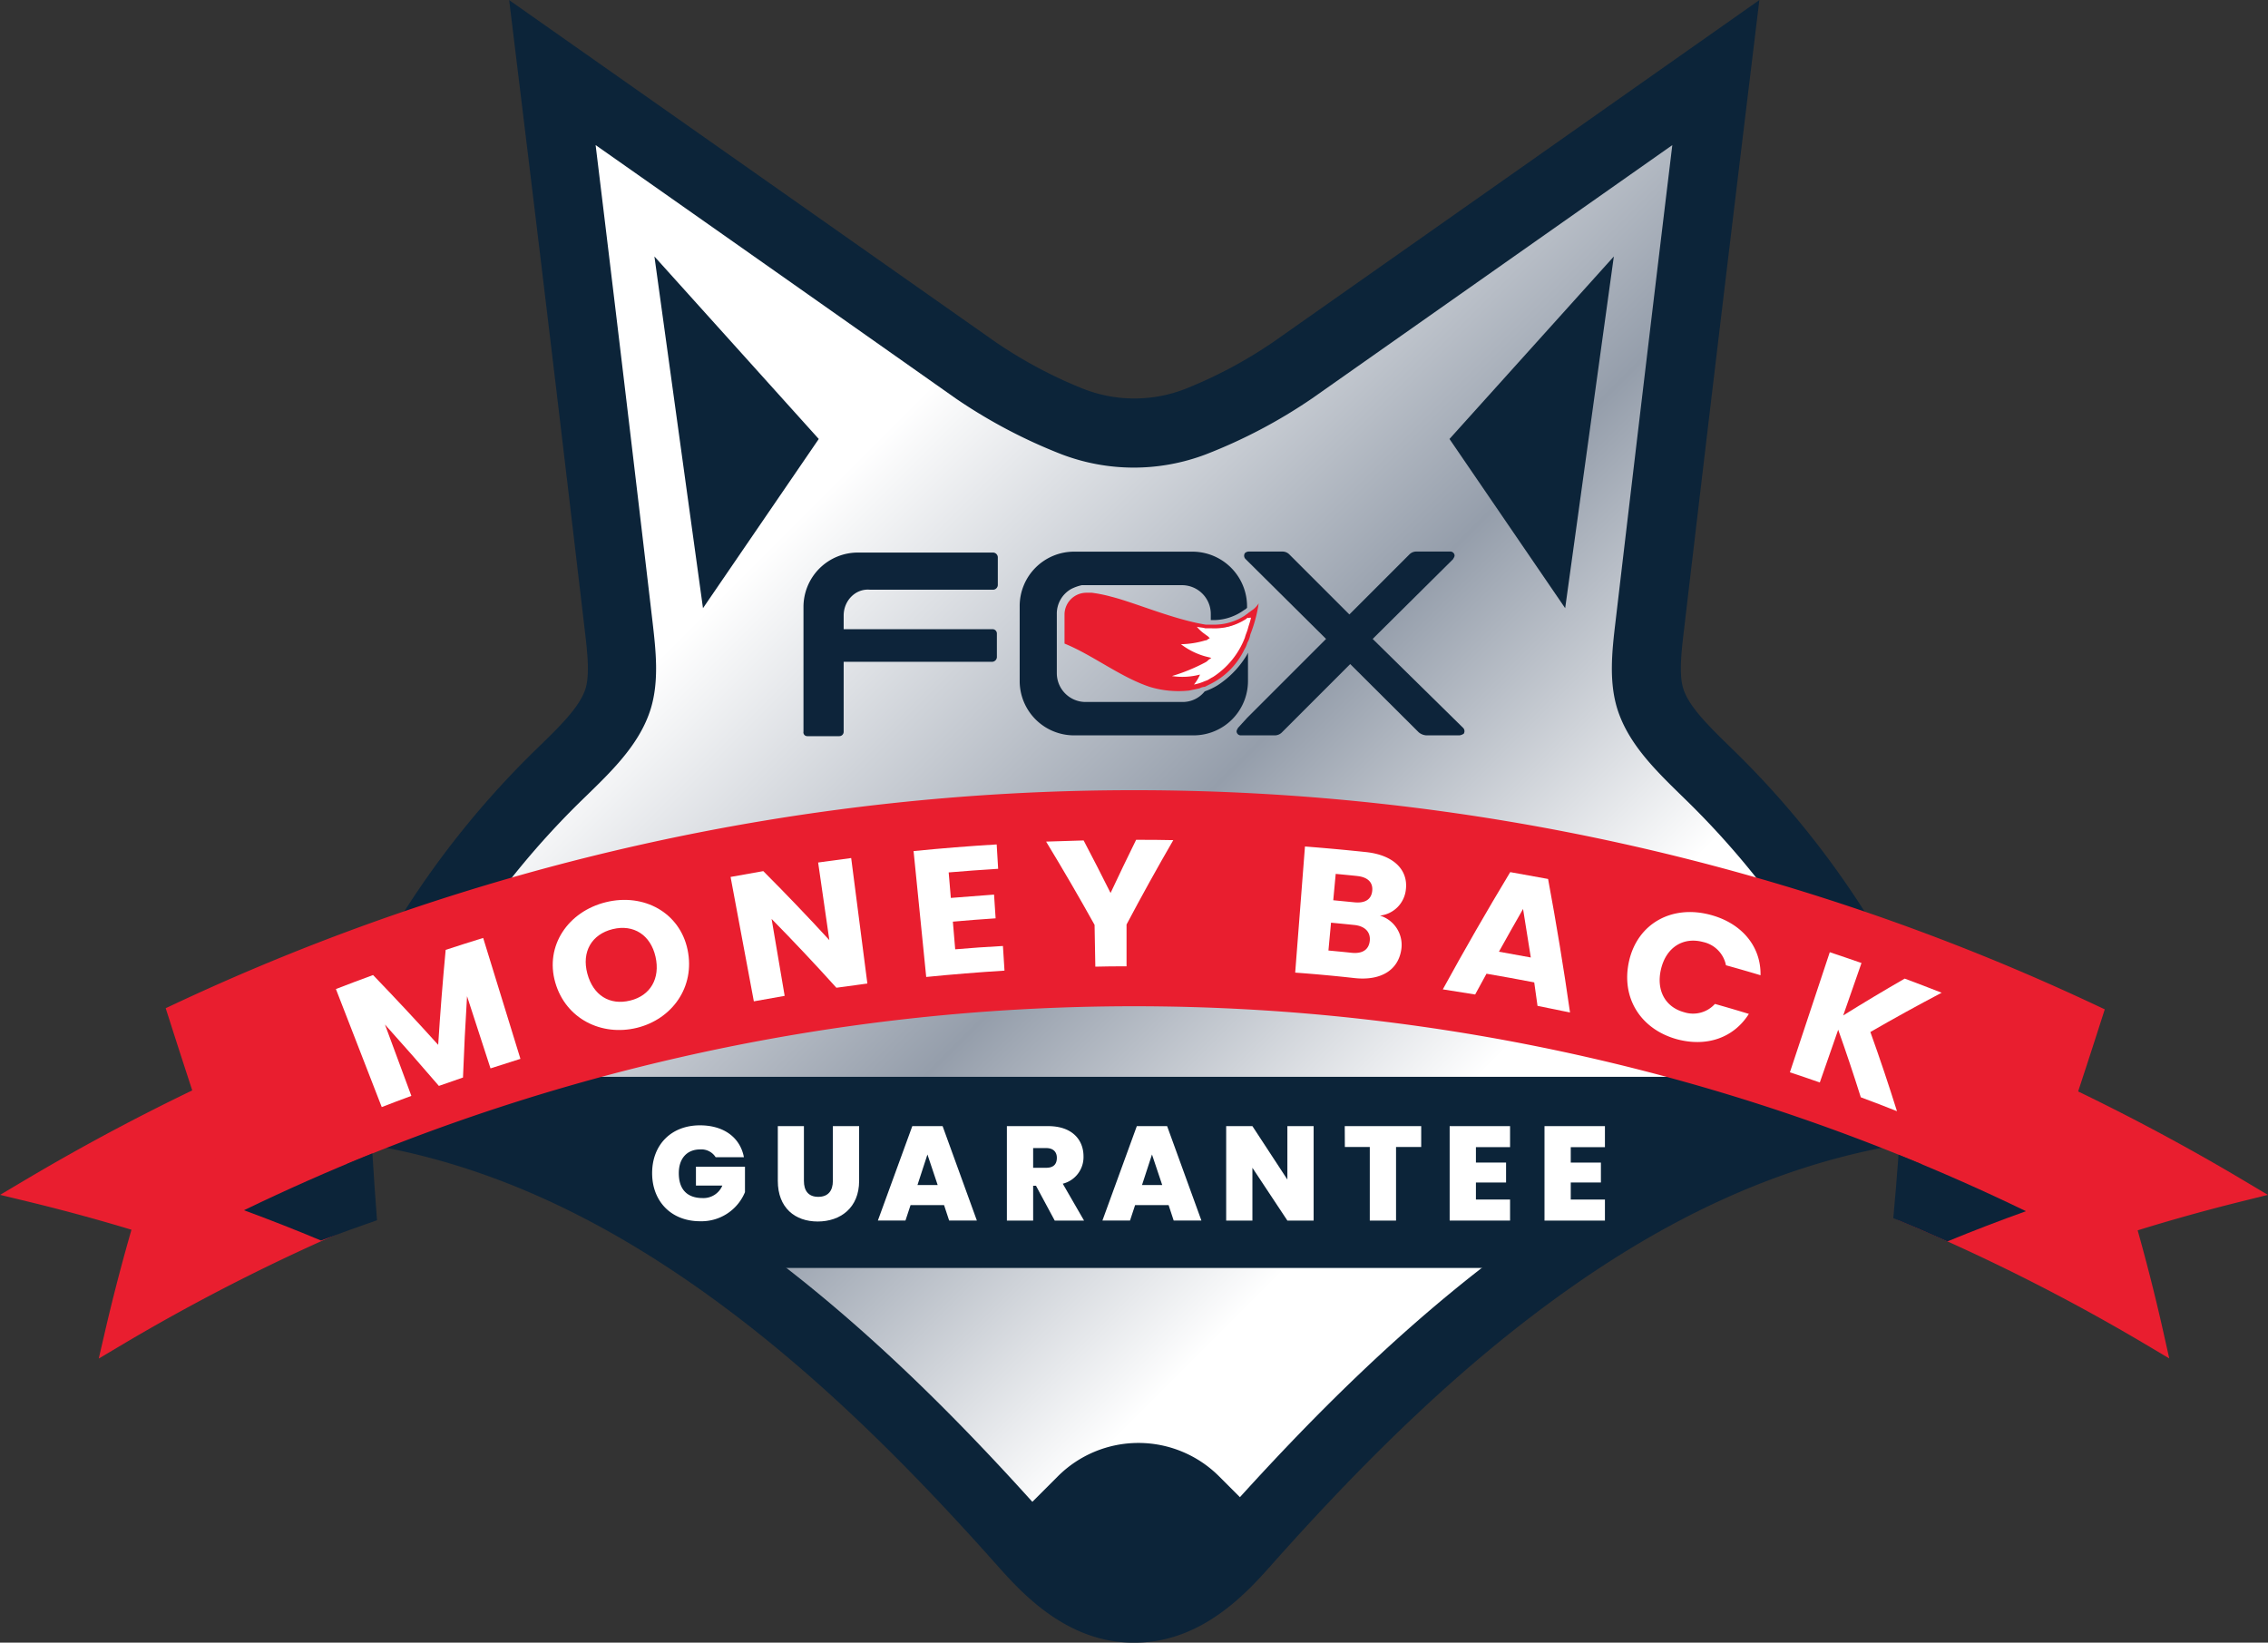 <?xml version="1.0"?>
<svg xmlns="http://www.w3.org/2000/svg" xmlns:xlink="http://www.w3.org/1999/xlink" viewBox="0 0 682.28 494.14">
  <rect x="0" y="0" width="682.28" height="494.14" fill="#333333" stroke="none"/>
  <defs>
    <style>.cls-1{fill:#0c2439;}.cls-2{fill:url(#linear-gradient);}.cls-3{fill:#0d243a;}.cls-4{fill:#fff;}.cls-5,.cls-6{fill:#e91e2f;}.cls-6{stroke:#e91e2f;stroke-miterlimit:10;stroke-width:6.97px;}</style>
    <linearGradient id="linear-gradient" x1="793.56" y1="323.58" x2="1126.43" y2="656.45" gradientUnits="userSpaceOnUse">
      <stop offset="0.26" stop-color="#fff"/>
      <stop offset="0.57" stop-color="#959eab"/>
      <stop offset="0.82" stop-color="#fff"/>
    </linearGradient>
  </defs>
  <path class="cls-1" d="M959.8,759.29c-15.65,0-26.81-12.52-33.48-20-31.43-35.36-59.12-61.3-87.12-81.65-34.79-25.27-68.76-40.75-103.83-47.33L722.91,608l4.8-11.73a261.08,261.08,0,0,1,57.7-86.2l2.59-2.53c7.37-7.17,14.33-13.95,16.77-22,1.94-6.44,1-14.25.11-21.8-6.46-54.92-11.9-100.47-17.12-143.36L785,297.3l19,13.36q53.88,37.84,107.68,75.7l.68.48A148.18,148.18,0,0,0,940.64,402a52.4,52.4,0,0,0,38.68,0,147.6,147.6,0,0,0,28.37-15.13L1135,297.3l-2.79,23.06c-5.35,44.17-10.94,91.07-17.09,143.36-.9,7.56-1.83,15.38.12,21.82,2.42,8,9.34,14.75,16.66,21.9l2.65,2.6a261.45,261.45,0,0,1,57.74,86.19L1197.1,608l-12.47,2.34c-35.07,6.58-69,22.06-103.83,47.33-28,20.35-55.68,46.29-87.11,81.64-6.68,7.49-17.84,20-33.52,20Z" transform="translate(-618.82 -275.48)"/>
  <path class="cls-1" d="M1122,319.12q-8.68,71.67-17.09,143.39c-1,8.68-2,17.67.48,26,3.55,11.72,13.27,20.29,22,28.87a249.55,249.55,0,0,1,55.43,82.76C1103.58,615,1039.47,672.23,986,732.42c-7,7.87-15.23,16.54-25.79,16.54h-.37c-10.53,0-18.74-8.67-25.76-16.54C880.53,672.23,816.42,615,737.28,600.15a249.31,249.31,0,0,1,55.4-82.76c8.71-8.58,18.43-17.15,22-28.87,2.51-8.34,1.51-17.33.48-26Q806.72,390.83,798,319.12q54.21,38.08,108.35,76.17a158.41,158.41,0,0,0,30.47,16.28,62.81,62.81,0,0,0,46.29,0,158.18,158.18,0,0,0,30.5-16.28L1122,319.12m26.11-43.64-38,26.73-29,20.42-79.28,55.75a137.12,137.12,0,0,1-26.22,14,42.11,42.11,0,0,1-31.07,0,136.77,136.77,0,0,1-26.21-14l-.52-.36q-53.9-37.9-107.82-75.8l-38-26.71,5.62,46.13c5.21,42.77,10.65,88.31,17.11,143.3.74,6.23,1.58,13.25.26,17.63-1.66,5.46-7.69,11.34-14.07,17.55l-2.62,2.56a271.71,271.71,0,0,0-60,89.67l-9.59,23.46,24.91,4.68C767,626.76,799.6,641.66,833.12,666c27.39,19.89,54.55,45.36,85.47,80.14,7.32,8.22,20.92,23.48,41.21,23.48h.37c20.32,0,33.92-15.26,41.22-23.46,30.94-34.8,58.1-60.27,85.49-80.16,33.52-24.35,66.12-39.25,99.66-45.54l24.93-4.68-9.62-23.48a271.79,271.79,0,0,0-60-89.63l-2.69-2.63c-6.34-6.2-12.34-12.05-14-17.52-1.32-4.36-.48-11.38.26-17.58,6.14-52.26,11.73-99.14,17.08-143.35l5.59-46.12Z" transform="translate(-618.82 -275.48)"/>
  <path class="cls-2" d="M1127.29,517.39c-8.68-8.58-18.4-17.15-22-28.87-2.51-8.34-1.51-17.33-.48-26q8.42-71.68,17.09-143.39l-108.32,76.17a157.57,157.57,0,0,1-32,16.86,61,61,0,0,1-43.36,0,158.22,158.22,0,0,1-31.93-16.85Q852.22,357.2,798,319.12q8.73,71.67,17.12,143.39c1,8.68,2,17.67-.48,26-3.55,11.72-13.27,20.29-22,28.87a249.31,249.31,0,0,0-55.4,82.76C816.42,615,880.53,672.23,934,732.42c7.06,7.92,15.33,16.64,25.94,16.53,10.65.11,18.92-8.61,26-16.53,53.51-60.19,117.62-117.42,196.76-132.27A249.55,249.55,0,0,0,1127.29,517.39ZM865.13,407.53l-34.83,50.9-14.61-105.8Zm239.18-54.9-14.64,105.8-34.8-50.9Z" transform="translate(-618.82 -275.48)"/>
  <polygon class="cls-1" points="454.36 381.42 226.3 381.42 126.22 323.92 558.44 323.92 454.36 381.42"/>
  <path class="cls-3" d="M1057.9,496.69h-10a4,4,0,0,1-2.28-.91L1025,475.24l-20.53,20.54a3,3,0,0,1-2.28.91h-10a1.27,1.27,0,0,1-1.37-1.14c0-.45.22-.68.45-1.14l2.74-3,23.73-23.73-24.19-24a1.41,1.41,0,0,1-.22-1.82,1.71,1.71,0,0,1,1.14-.46h10a2.92,2.92,0,0,1,2.28.92l18,18,18-18a2.92,2.92,0,0,1,2.28-.92h10a1.28,1.28,0,0,1,1.37,1.14c0,.46-.23.69-.45,1.14l-24.19,24,27.15,26.7a1.41,1.41,0,0,1,.23,1.83A3.35,3.35,0,0,1,1057.9,496.69Z" transform="translate(-618.82 -275.48)"/>
  <path class="cls-3" d="M872.62,460.64v4.11h44.72a1.31,1.31,0,0,1,1.37,1.37v7.07a1.47,1.47,0,0,1-1.37,1.37H872.62v21a1.32,1.32,0,0,1-1.37,1.37h-9.58a1.14,1.14,0,0,1-1.14-1.37V458.13A16.36,16.36,0,0,1,877,441.7h40.62a1.47,1.47,0,0,1,1.37,1.37h0v8.44a1.47,1.47,0,0,1-1.37,1.37h-37c-4.34-.45-8,3.2-8,7.76Z" transform="translate(-618.82 -275.48)"/>
  <path class="cls-4" d="M975.07,462.92c12.32,1.14,11.18,3.42,21.22-3.19,0,0-5.7,29.66-28.75,20.76Z" transform="translate(-618.82 -275.48)"/>
  <path class="cls-3" d="M985.11,481.63a20.09,20.09,0,0,1-3.88,1.83,8.42,8.42,0,0,1-6.61,3.19H945.41a8.67,8.67,0,0,1-8.67-8.67v-17.8a8.53,8.53,0,0,1,4.33-7.53,13.73,13.73,0,0,1,3.2-1.14h30.12a8.67,8.67,0,0,1,8.67,8.67V462a15.74,15.74,0,0,0,10-3,3.25,3.25,0,0,0,.91-.68v-.46a16.46,16.46,0,0,0-16.2-16.43H942a16.36,16.36,0,0,0-16.43,16.43v22.36A16.36,16.36,0,0,0,942,496.69h35.82a16.36,16.36,0,0,0,16.43-16.43v-8.44a10.7,10.7,0,0,1-.91,1.6A28.19,28.19,0,0,1,985.11,481.63Z" transform="translate(-618.82 -275.48)"/>
  <path class="cls-5" d="M995.15,459.27c-.23.23-.68.46-.91.69s-.69.45-.91.68a17.07,17.07,0,0,1-10,2.74h-1.83c-9.81-1.6-21.22-6.62-28.52-8.44a41.78,41.78,0,0,0-5.71-1.15h-1.59a6.58,6.58,0,0,0-6.62,6.39v8.9c8.44,3.43,16.66,10,25.56,13a30,30,0,0,0,11.86,1.14c1.14-.23,2.28-.46,3.2-.68a4.17,4.17,0,0,1,1.59-.46l1.37-.69a22.31,22.31,0,0,0,10.5-10.49,8.43,8.43,0,0,0,.91-2.06,7.77,7.77,0,0,0,.91-2.51,43.16,43.16,0,0,0,2.51-9.35A7.18,7.18,0,0,1,995.15,459.27Zm0,2.05c-.23,1.15-.68,2.29-.91,3.2s-.69,1.82-.91,2.74a24.54,24.54,0,0,1-9.59,11.86l-.45.23-1.14.69-1.15.45a14,14,0,0,1-3,.91,12.78,12.78,0,0,0,1.82-3,20.9,20.9,0,0,1-8.44.45,54.85,54.85,0,0,0,10-4.1,3,3,0,0,0,.91-.69c.23-.23.69-.45.92-.68l-.92-.23-.91-.23a21.78,21.78,0,0,1-7.3-3.65,27.21,27.21,0,0,0,7.3-1.14,1.16,1.16,0,0,0,.91-.46.81.81,0,0,0,.46-.22l-.46-.46c-.22-.23-.68-.46-.91-.69a11.83,11.83,0,0,1-2.51-2.28c.91.23,1.83.23,2.51.46h1.83a17.41,17.41,0,0,0,10-2.51,3.25,3.25,0,0,0,.91-.69c.23.23.46,0,.91,0Z" transform="translate(-618.82 -275.48)"/>
  <path class="cls-6" d="M653.76,677a600.8,600.8,0,0,1,72-36.45q-10.14-23.14-20.32-46.28A651.8,651.8,0,0,0,628,633.54q17.68,4.28,34.68,9.54Q657.68,660.06,653.76,677Z" transform="translate(-618.82 -275.48)"/>
  <path class="cls-6" d="M1266.23,677a600.78,600.78,0,0,0-72-36.45q10.14-23.15,20.34-46.28A649.49,649.49,0,0,1,1292,633.58q-17.54,4.36-34.39,9.7Q1262.46,660.17,1266.23,677Z" transform="translate(-618.82 -275.48)"/>
  <path class="cls-6" d="M672.92,580.62a676.19,676.19,0,0,1,574.82.34q-8.92,27.87-18.44,55.49a618.16,618.16,0,0,0-538-.32Q681.81,608.5,672.92,580.62Z" transform="translate(-618.82 -275.48)"/>
  <path class="cls-1" d="M1228.29,639.83q-12,4.3-23.65,9.09-8.1-3.64-16.26-7,.87-9.52,1.58-19.07Q1209.34,630.64,1228.29,639.83Z" transform="translate(-618.82 -275.48)"/>
  <path class="cls-1" d="M692.21,639.54q11.79,4.34,23.2,9.12,8.39-3.2,16.83-6.12-.78-10-1.39-20.1Q711.32,630.3,692.21,639.54Z" transform="translate(-618.82 -275.48)"/>
  <path class="cls-4" d="M719.87,573q5.57-2.16,11.18-4.21,10,10.37,19.59,21,.9-14.26,2.25-28.57,5.63-1.85,11.28-3.59L775.38,594c-3,.94-6,1.89-9,2.87q-3.54-10.86-7.06-21.71-.76,12.25-1.22,24.46-3.63,1.24-7.25,2.52-8-9.32-16.22-18.46,4,10.73,7.94,21.46c-3,1.1-5.95,2.22-8.91,3.37Z" transform="translate(-618.82 -275.48)"/>
  <path class="cls-4" d="M810.42,584.67C799.8,587.27,789,582,785.85,571s3.86-21.33,15.26-24.13,22.24,3.14,24.56,14.34S821,582.06,810.42,584.67Zm-2-8.21c6.07-1.49,9.07-6.66,7.6-13.17s-6.57-9.86-12.89-8.31-9.37,6.81-7.63,13.35S802.21,578,808.4,576.46Z" transform="translate(-618.82 -275.48)"/>
  <path class="cls-4" d="M874.88,533.59q2.43,18.87,4.87,37.75-4.66.6-9.32,1.27-9.46-10.5-19.49-20.7l3.93,23.14q-4.64.8-9.27,1.65-3.48-18.71-7-37.42,4.92-.91,9.84-1.75,10.21,10.23,19.87,20.75-1.68-11.67-3.37-23.34Q869.93,534.24,874.88,533.59Z" transform="translate(-618.82 -275.48)"/>
  <path class="cls-4" d="M919.09,536.83c-5,.31-9.93.67-14.88,1.09q.31,3.84.65,7.67,6.5-.54,13-1c.16,2.38.31,4.76.47,7.14q-6.44.42-12.86,1c.23,2.78.47,5.55.7,8.32,4.79-.4,9.57-.76,14.36-1,.16,2.47.31,4.94.47,7.41q-11.79.74-23.55,1.91-1.91-18.93-3.8-37.87,12.47-1.25,25-2C918.78,531.89,918.94,534.36,919.09,536.83Z" transform="translate(-618.82 -275.48)"/>
  <path class="cls-4" d="M933.52,528.65c3.76-.14,7.53-.26,11.29-.35q4.14,7.88,8.1,15.81,3.75-8,7.69-16c3.72,0,7.45,0,11.18.1q-7.31,12.62-14.06,25.38,0,6.3,0,12.58c-3.13,0-6.26,0-9.39.1q-.12-6.28-.23-12.57Q941.09,541.1,933.52,528.65Z" transform="translate(-618.82 -275.48)"/>
  <path class="cls-4" d="M1026.34,569.71q-8.92-1-17.89-1.65l2.94-37.94q9.18.71,18.35,1.68c8.31.88,12.74,5.35,12,11.31a8.79,8.79,0,0,1-7.79,7.8,9.22,9.22,0,0,1,6.45,10C1039.57,567.17,1034.42,570.57,1026.34,569.71Zm.73-30.72c-2.14-.22-4.29-.43-6.43-.63-.25,2.64-.49,5.29-.74,7.93l6.35.62c3.17.33,5.08-.82,5.37-3.4S1030.28,539.32,1027.07,539Zm-.84,14.74q-3.47-.36-7-.69l-.78,8.37c2.33.22,4.65.44,7,.69,3.15.32,5.13-.87,5.43-3.56S1029.43,554.06,1026.23,553.73Z" transform="translate(-618.82 -275.48)"/>
  <path class="cls-4" d="M1080.36,571q-7.17-1.38-14.36-2.61c-1.15,2.08-2.28,4.16-3.41,6.25-3.24-.54-6.49-1-9.73-1.54q9.73-17.77,20.28-35.27,5.7,1,11.39,2.06,3.73,20.08,6.6,40.17-4.89-1-9.78-2C1081,575.7,1080.69,573.35,1080.36,571ZM1077,548.91q-3.67,6.4-7.26,12.86,4.8.83,9.59,1.74Q1078.17,556.2,1077,548.91Z" transform="translate(-618.82 -275.48)"/>
  <path class="cls-4" d="M1133.44,550.7c9.5,2.56,15.17,9.61,15,18.15q-5.19-1.56-10.4-3a8.93,8.93,0,0,0-6.89-7c-5.89-1.58-11,1.51-12.61,8s1.24,11.59,6.9,13.12a8.85,8.85,0,0,0,9.28-2.49q5.11,1.44,10.21,3c-4.58,7.23-12.67,10-21.57,7.64-11-3-17-12.52-14.45-23.62S1121.65,547.52,1133.44,550.7Z" transform="translate(-618.82 -275.48)"/>
  <path class="cls-4" d="M1171.8,585.24l-5.53,15.87q-4.49-1.58-9-3.06,6-18.07,12-36.13c3.18,1.06,6.37,2.14,9.54,3.25q-2.74,7.89-5.5,15.77,9.1-5.67,18.5-11.08,5.57,2.07,11.11,4.25-10.9,5.73-21.44,11.81,4.27,11.9,8,23.82-5.41-2.15-10.88-4.18Q1175.41,595.39,1171.8,585.24Z" transform="translate(-618.82 -275.48)"/>
  <path class="cls-1" d="M972.43,704.94h12.05a0,0,0,0,1,0,0v46.35a0,0,0,0,1,0,0H938.13a0,0,0,0,1,0,0V739.24A34.3,34.3,0,0,1,972.43,704.94Z" transform="translate(177.59 -741.97) rotate(45)"/>
  <path class="cls-4" d="M842.61,623.58H834.1a5.08,5.08,0,0,0-4.67-2.33c-4,0-6.41,2.78-6.41,7.13,0,4.88,2.5,7.5,7.18,7.5a6.16,6.16,0,0,0,5.92-3.75h-7.94v-5.68h14.75v7.65a14.16,14.16,0,0,1-13.5,8.75c-8.7,0-14.43-6-14.43-14.47S820.69,614,829.39,614C836.56,614,841.48,617.66,842.61,623.58Z" transform="translate(-618.82 -275.48)"/>
  <path class="cls-4" d="M852.81,614.24h7.85v16.48c0,2.94,1.33,4.79,4.32,4.79s4.39-1.85,4.39-4.79V614.24h7.9v16.48c0,8.1-5.64,12.21-12.46,12.21s-12-4.11-12-12.21Z" transform="translate(-618.82 -275.48)"/>
  <path class="cls-4" d="M902.82,638H892.74l-1.53,4.64h-8.3l10.36-28.41h9.11l10.31,28.41h-8.34Zm-5-15.23-3,9.19h6.08Z" transform="translate(-618.82 -275.48)"/>
  <path class="cls-4" d="M934.17,614.24c7.06,0,10.6,4,10.6,9.1a8.24,8.24,0,0,1-6.24,8.22l6.4,11.09h-8.82l-5.64-10.48h-.85v10.48h-7.9V614.24Zm-.64,6.6h-3.91v5.93h3.91c2.14,0,3.22-1,3.22-3C936.75,622,935.67,620.84,933.53,620.84Z" transform="translate(-618.82 -275.48)"/>
  <path class="cls-4" d="M970.37,638H960.29l-1.53,4.64h-8.3l10.35-28.41h9.11l10.32,28.41H971.9Zm-5-15.23-3,9.19h6.08Z" transform="translate(-618.82 -275.48)"/>
  <path class="cls-4" d="M1014,614.24v28.41h-7.9l-10.52-15.88v15.88h-7.89V614.24h7.89l10.52,16.07V614.24Z" transform="translate(-618.82 -275.48)"/>
  <path class="cls-4" d="M1023.36,614.24h23v6.28h-7.57v22.13h-7.9V620.52h-7.5Z" transform="translate(-618.82 -275.48)"/>
  <path class="cls-4" d="M1073.09,620.56h-10.27v4.64h9.07v6h-9.07v5.12h10.27v6.33h-18.17V614.24h18.17Z" transform="translate(-618.82 -275.48)"/>
  <path class="cls-4" d="M1101.63,620.56h-10.28v4.64h9.07v6h-9.07v5.12h10.28v6.33h-18.18V614.24h18.18Z" transform="translate(-618.82 -275.48)"/>
</svg>
